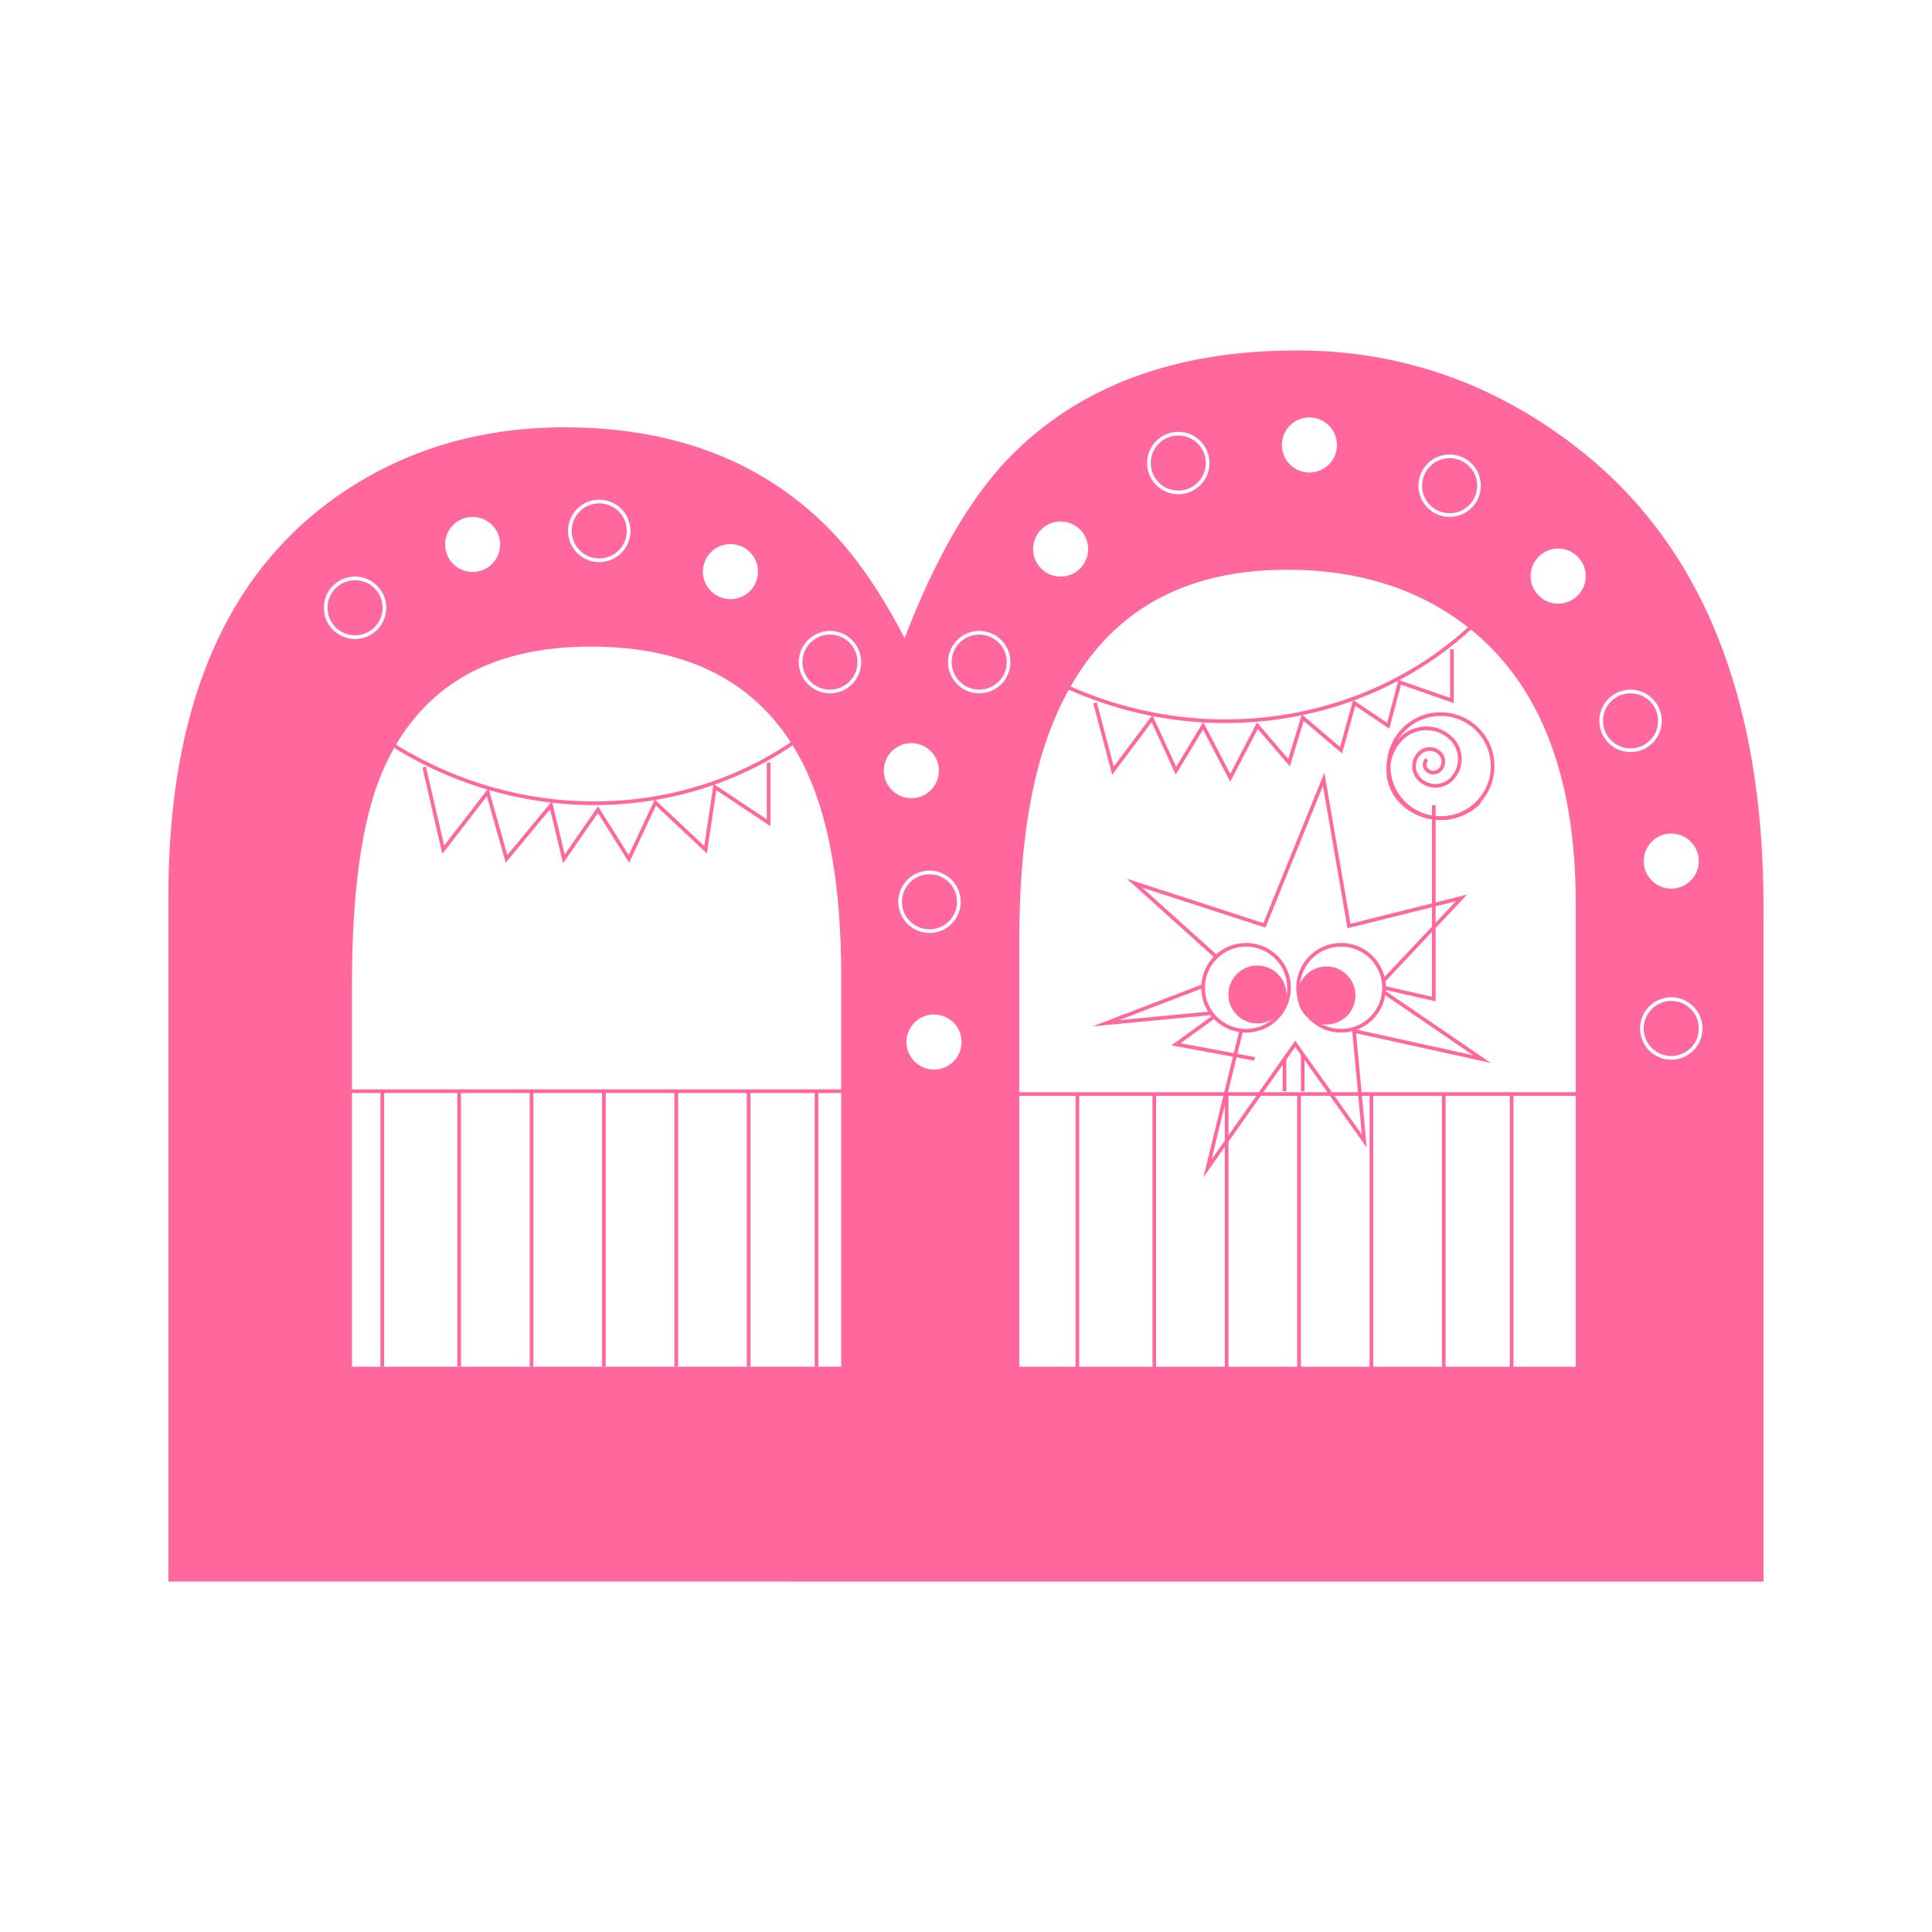 <?xml version="1.0" encoding="utf-8"?>
<!-- Generator: Adobe Illustrator 26.5.0, SVG Export Plug-In . SVG Version: 6.00 Build 0)  -->
<svg version="1.1" id="Calque_1" xmlns="http://www.w3.org/2000/svg" xmlns:xlink="http://www.w3.org/1999/xlink" x="0px" y="0px"
	 viewBox="0 0 244 244" style="enable-background:new 0 0 244 244;" xml:space="preserve">
<style type="text/css">
	.st0{fill:#FFFFFF;}
	.st1{fill:#FFFFFF;stroke:#FFFFFF;stroke-miterlimit:10;}
	.st2{fill:none;stroke:#FFFFFF;stroke-miterlimit:10;}
	.st3{fill:#FFFFFF;stroke:#FFFFFF;stroke-width:2;stroke-miterlimit:10;}
	.st4{fill:#5EB7BF;}
	.st5{fill:#CDEFF6;}
	.st6{fill:#D74728;}
	.st7{fill:#FF679D;}
	.st8{fill:#FFFFFF;stroke:#FFFFFF;stroke-width:0.371;stroke-miterlimit:10;}
	.st9{fill:#FF679D;stroke:#FFFFFF;stroke-width:0.371;stroke-miterlimit:10;}
	.st10{fill:#FFE361;}
	.st11{fill:#FFE361;stroke:#042B29;stroke-width:0.803;stroke-miterlimit:10;}
	.st12{fill:#042B29;stroke:#042B29;stroke-width:0.803;stroke-miterlimit:10;}
	.st13{fill:none;stroke:#FF679D;stroke-width:0.808;stroke-miterlimit:10;}
	.st14{fill:none;stroke:#FF679D;stroke-width:0.537;stroke-miterlimit:10;}
	.st15{fill:none;stroke:#FF679D;stroke-width:0.5;stroke-miterlimit:10;}
	.st16{fill:none;stroke:#FF679D;stroke-width:0.404;stroke-miterlimit:10;}
	.st17{fill:#EE7A46;stroke:#FF679D;stroke-width:0.404;stroke-miterlimit:10;}
	
		.st18{clip-path:url(#SVGID_00000158743958675532114770000000264446150761359535_);fill:none;stroke:#FF679D;stroke-width:0.404;stroke-miterlimit:10;}
	
		.st19{clip-path:url(#SVGID_00000067208486049857662040000014446691016043760815_);fill:none;stroke:#FF679D;stroke-width:0.404;stroke-miterlimit:10;}
	
		.st20{clip-path:url(#SVGID_00000168816189960724386830000011777713606286784934_);fill:none;stroke:#FF679D;stroke-width:0.404;stroke-miterlimit:10;}
	.st21{fill:#82CEF9;}
	.st22{fill:none;stroke:#FFFFFF;stroke-width:0.406;stroke-miterlimit:10;}
	.st23{clip-path:url(#SVGID_00000170980870475953610400000015619657729684840117_);fill:none;stroke:#FFFFFF;stroke-miterlimit:10;}
	.st24{clip-path:url(#SVGID_00000067952584255038520090000011419930043103661243_);fill:none;stroke:#FFFFFF;stroke-miterlimit:10;}
	.st25{clip-path:url(#SVGID_00000053536080450581074420000007347794777341284492_);fill:none;stroke:#FFFFFF;stroke-miterlimit:10;}
	.st26{fill:none;stroke:#FFFFFF;stroke-width:0.614;stroke-miterlimit:10;}
	.st27{fill:#FFE361;stroke:#FFE361;stroke-width:0.768;stroke-miterlimit:10;}
	.st28{fill:none;stroke:#FFE361;stroke-width:0.768;stroke-miterlimit:10;}
	.st29{fill:#042B29;stroke:#042B29;stroke-width:0.768;stroke-miterlimit:10;}
	.st30{fill:#FFE361;stroke:#042B29;stroke-width:0.768;stroke-miterlimit:10;}
	.st31{fill:none;stroke:#042B29;stroke-width:0.768;stroke-miterlimit:10;}
	.st32{fill:none;stroke:#FFFFFF;stroke-width:0.768;stroke-miterlimit:10;}
	.st33{fill:none;stroke:#042B29;stroke-width:0.771;stroke-miterlimit:10;}
	.st34{fill:#042B29;stroke:#042B29;stroke-width:0.771;stroke-miterlimit:10;}
	.st35{fill:#042B29;}
	.st36{fill:none;stroke:#82CEF9;stroke-width:0.443;stroke-miterlimit:10;}
	.st37{fill:#82CEF9;stroke:#82CEF9;stroke-width:0.443;stroke-miterlimit:10;}
	.st38{fill:none;stroke:#82CEF9;stroke-width:0.476;stroke-miterlimit:10;}
	.st39{fill:#82CEF9;stroke:#82CEF9;stroke-width:0.476;stroke-miterlimit:10;}
	.st40{fill:none;stroke:#FFFFFF;stroke-width:0.443;stroke-miterlimit:10;}
	.st41{fill:#FFFFFF;stroke:#FFFFFF;stroke-width:0.443;stroke-miterlimit:10;}
	.st42{fill:#82CEF9;stroke:#FFFFFF;stroke-width:0.443;stroke-miterlimit:10;}
	.st43{fill:#FFFFFF;stroke:#FFFFFF;stroke-width:0.54;stroke-miterlimit:10;}
	.st44{fill:none;stroke:#FFFFFF;stroke-width:0.54;stroke-miterlimit:10;}
	.st45{fill:none;stroke:#FFFFFF;stroke-width:0.27;stroke-miterlimit:10;}
	.st46{fill:#FFFFFF;stroke:#FFFFFF;stroke-width:0.27;stroke-miterlimit:10;}
	.st47{fill:none;stroke:#FFFFFF;stroke-width:1.052;stroke-miterlimit:10;}
	.st48{fill:#FFFFFF;stroke:#FFFFFF;stroke-width:1.052;stroke-miterlimit:10;}
	.st49{fill:none;stroke:#042B29;stroke-width:0.447;stroke-miterlimit:10;}
	.st50{fill:#FFE361;stroke:#042B29;stroke-width:0.447;stroke-miterlimit:10;}
	.st51{fill:#042B29;stroke:#042B29;stroke-width:0.447;stroke-miterlimit:10;}
	.st52{fill:#FFFFFF;stroke:#82CEF9;stroke-width:0.33;stroke-miterlimit:10;}
	.st53{fill:none;stroke:#82CEF9;stroke-width:0.33;stroke-miterlimit:10;}
	.st54{fill:#82CEF9;stroke:#82CEF9;stroke-width:0.33;stroke-miterlimit:10;}
	
		.st55{clip-path:url(#SVGID_00000127741628930481370940000017564771078608167847_);fill:none;stroke:#82CEF9;stroke-width:0.33;stroke-miterlimit:10;}
	
		.st56{clip-path:url(#SVGID_00000036250981452285001270000008605053438685975194_);fill:none;stroke:#82CEF9;stroke-width:0.33;stroke-miterlimit:10;}
	
		.st57{clip-path:url(#SVGID_00000111164481215988320380000005595457485444799919_);fill:none;stroke:#82CEF9;stroke-width:0.33;stroke-miterlimit:10;}
	.st58{fill:#FFFFFF;stroke:#FFFFFF;stroke-width:0.33;stroke-miterlimit:10;}
	.st59{fill:none;stroke:#FFFFFF;stroke-width:0.33;stroke-miterlimit:10;}
	
		.st60{clip-path:url(#SVGID_00000073715486636651507520000007423118900924295307_);fill:none;stroke:#FFFFFF;stroke-width:0.33;stroke-miterlimit:10;}
	
		.st61{clip-path:url(#SVGID_00000067204065213385847910000000861406472051964081_);fill:none;stroke:#FFFFFF;stroke-width:0.33;stroke-miterlimit:10;}
	
		.st62{clip-path:url(#SVGID_00000000917468923836425390000005036495647639370920_);fill:none;stroke:#FFFFFF;stroke-width:0.33;stroke-miterlimit:10;}
	
		.st63{clip-path:url(#SVGID_00000092427001542523231780000007500943539331144579_);fill:none;stroke:#FFFFFF;stroke-width:0.33;stroke-miterlimit:10;}
	
		.st64{clip-path:url(#SVGID_00000072267857321634181900000012882019057177326995_);fill:none;stroke:#FFFFFF;stroke-width:0.33;stroke-miterlimit:10;}
	
		.st65{clip-path:url(#SVGID_00000040548281571597656650000009864141053146923967_);fill:none;stroke:#FFFFFF;stroke-width:0.33;stroke-miterlimit:10;}
	
		.st66{clip-path:url(#SVGID_00000082346335512075073940000014603519697102158988_);fill:none;stroke:#FFFFFF;stroke-width:0.33;stroke-miterlimit:10;}
	.st67{fill:#FFFFFF;stroke:#FFFFFF;stroke-width:0.462;stroke-miterlimit:10;}
	.st68{fill:none;stroke:#FFFFFF;stroke-width:0.462;stroke-miterlimit:10;}
	.st69{fill:#FF679D;stroke:#FFFFFF;stroke-width:0.462;stroke-miterlimit:10;}
	
		.st70{clip-path:url(#SVGID_00000032648750847072540560000012391155073834168482_);fill:none;stroke:#FFFFFF;stroke-width:0.462;stroke-miterlimit:10;}
	.st71{fill:#FFFFFF;stroke:#FF679D;stroke-width:0.462;stroke-miterlimit:10;}
	.st72{fill:none;stroke:#FF679D;stroke-width:0.462;stroke-miterlimit:10;}
	.st73{fill:none;stroke:#FFFFFF;stroke-width:0.392;stroke-miterlimit:10;}
	.st74{fill:#FFFFFF;stroke:#FFFFFF;stroke-width:0.392;stroke-miterlimit:10;}
	.st75{stroke:#FFFFFF;stroke-width:0.392;stroke-miterlimit:10;}
	.st76{fill:#EE7A46;}
	.st77{fill:none;stroke:#FFFFFF;stroke-width:0.335;stroke-miterlimit:10;}
	.st78{fill:#FFFFFF;stroke:#FFFFFF;stroke-width:0.335;stroke-miterlimit:10;}
	.st79{fill:none;stroke:#FFFFFF;stroke-width:0.378;stroke-miterlimit:10;}
	.st80{fill:#FFFFFF;stroke:#FFFFFF;stroke-width:0.378;stroke-miterlimit:10;}
	.st81{fill:#FFFFFF;stroke:#FFFFFF;stroke-width:0.545;stroke-miterlimit:10;}
	.st82{fill:none;stroke:#FFFFFF;stroke-width:0.545;stroke-miterlimit:10;}
	.st83{fill:none;stroke:#FFFFFF;stroke-width:0.266;stroke-miterlimit:10;}
	.st84{fill:#FFFFFF;stroke:#FFFFFF;stroke-width:0.266;stroke-miterlimit:10;}
	.st85{fill:none;stroke:#042B29;stroke-width:0.266;stroke-miterlimit:10;}
	.st86{fill:#FFFFFF;stroke:#042B29;stroke-width:0.266;stroke-miterlimit:10;}
	.st87{fill:#042B29;stroke:#042B29;stroke-width:0.266;stroke-miterlimit:10;}
	.st88{fill:none;stroke:#FFFFFF;stroke-width:0.342;stroke-miterlimit:10;}
	.st89{fill:#FFFFFF;stroke:#FFFFFF;stroke-width:0.342;stroke-miterlimit:10;}
	.st90{fill:none;}
	.st91{fill:#FF679D;stroke:#FFFFFF;stroke-miterlimit:10;}
	.st92{fill:#FFE361;stroke:#042B29;stroke-miterlimit:10;}
	.st93{fill:#042B29;stroke:#042B29;stroke-miterlimit:10;}
	.st94{fill:none;stroke:#042B29;stroke-width:0.392;stroke-miterlimit:10;}
	.st95{fill:#042B29;stroke:#042B29;stroke-width:0.392;stroke-miterlimit:10;}
	.st96{fill:none;stroke:#FFFFFF;stroke-width:0.447;stroke-miterlimit:10;}
	.st97{fill:#FFFFFF;stroke:#FFFFFF;stroke-width:0.447;stroke-miterlimit:10;}
	.st98{fill:#FF679D;stroke:#FF679D;stroke-width:0.462;stroke-miterlimit:10;}
	
		.st99{clip-path:url(#SVGID_00000049903603712725276840000017501268019475586452_);fill:none;stroke:#FF679D;stroke-width:0.462;stroke-miterlimit:10;}
	.st100{fill:#FF679D;stroke:#FFFFFF;stroke-width:0.803;stroke-miterlimit:10;}
	.st101{fill:#FFFFFF;stroke:#FFFFFF;stroke-width:0.803;stroke-miterlimit:10;}
	.st102{fill:none;stroke:#042B29;stroke-width:0.803;stroke-miterlimit:10;}
	.st103{fill:#FFFFFF;stroke:#FFFFFF;stroke-width:0.172;stroke-miterlimit:10;}
	.st104{fill:none;stroke:#FFFFFF;stroke-width:0.172;stroke-miterlimit:10;}
	.st105{fill:#FFE361;stroke:#FFFFFF;stroke-width:0.172;stroke-miterlimit:10;}
	
		.st106{clip-path:url(#SVGID_00000175317009457632516190000007578665081993973657_);fill:none;stroke:#FFFFFF;stroke-width:0.172;stroke-miterlimit:10;}
	.st107{fill:#FFFFFF;stroke:#FFE361;stroke-width:0.172;stroke-miterlimit:10;}
</style>
<rect class="st0" width="244" height="244"/>
<g>
	<path class="st98" d="M21.5,199.51l0-86.34c0-23.53,7.03-40.27,21.07-50.21c8.3-5.84,17.88-8.76,28.73-8.76
		c12.68,0,23.08,3.6,31.2,10.81c4.29,3.74,8.21,9.12,11.77,16.15c3.92-10.31,8.35-18.01,13.27-23.12
		c8.76-9.03,20.84-13.55,36.26-13.55c12.95,0,24.68,4.06,35.16,12.18c15.69,12.13,23.53,31.42,23.53,57.88l0,84.97L21.5,199.51z
		 M106.47,123.3c0-11.49-1.59-20.43-4.79-26.82c-5.02-10.03-14.05-15.05-27.09-15.05c-13.14,0-21.98,5.34-26.54,16.01
		c-2.55,6.02-3.83,14.96-3.83,26.82l0,48.57l62.25,0L106.47,123.3z M199.24,114.13c0-16.69-4.83-28.6-14.5-35.71
		c-6.11-4.47-13.5-6.7-22.17-6.7c-14.59,0-24.54,6.52-29.83,19.57c-2.83,6.93-4.24,16.1-4.24,27.5l0,54.05l70.74,0L199.24,114.13z"
		/>
</g>
<polyline class="st72" points="127.38,138.17 137.59,138.17 199.24,138.17 "/>
<line class="st72" x1="145.78" y1="172.96" x2="145.78" y2="138.31"/>
<line class="st72" x1="164.06" y1="172.96" x2="164.06" y2="138.31"/>
<line class="st72" x1="182.34" y1="172.96" x2="182.34" y2="138.31"/>
<line class="st72" x1="136.07" y1="172.96" x2="136.07" y2="138.31"/>
<line class="st72" x1="154.92" y1="172.96" x2="154.92" y2="138.31"/>
<line class="st72" x1="173.2" y1="172.96" x2="173.2" y2="138.31"/>
<line class="st72" x1="190.91" y1="172.96" x2="190.91" y2="138.31"/>
<polyline class="st72" points="39.59,137.81 49.8,137.81 111.44,137.81 "/>
<line class="st72" x1="57.99" y1="172.6" x2="57.99" y2="137.94"/>
<line class="st72" x1="76.27" y1="172.6" x2="76.27" y2="137.94"/>
<line class="st72" x1="94.55" y1="172.6" x2="94.55" y2="137.94"/>
<line class="st72" x1="48.28" y1="172.6" x2="48.28" y2="137.94"/>
<line class="st72" x1="67.13" y1="172.6" x2="67.13" y2="137.94"/>
<line class="st72" x1="85.41" y1="172.6" x2="85.41" y2="137.94"/>
<line class="st72" x1="103.12" y1="172.6" x2="103.12" y2="137.94"/>
<polygon class="st72" points="159.69,116.87 167.17,98.42 170.37,116.95 184.58,113.4 173.92,124.71 187.17,133.76 171.01,130.2 
	172.3,144.1 163.58,131.82 152.5,147.55 157.4,127.54 139.66,129.23 155.99,122.98 143.28,111.54 "/>
<circle class="st71" cx="157.37" cy="124.75" r="5.43"/>
<circle class="st71" cx="169.37" cy="124.75" r="5.43"/>
<circle class="st98" cx="158.8" cy="125.6" r="3.43"/>
<circle class="st98" cx="167.53" cy="125.72" r="3.43"/>
<line class="st71" x1="162.23" y1="133.73" x2="162.23" y2="137.81"/>
<line class="st71" x1="164.53" y1="133.15" x2="164.53" y2="137.81"/>
<polyline class="st72" points="153.35,128.39 148.52,131.89 158.46,133.73 "/>
<polyline class="st72" points="174.8,124.75 181.08,126.17 181.08,101.69 "/>
<g>
	<defs>
		<path id="SVGID_00000065778638759083289110000015018101153411446703_" d="M186.89,101.27c-2.74,2.75-7.18,2.75-9.92,0
			c-2.19-2.2-2.19-5.77,0-7.97c1.75-1.76,4.59-1.76,6.35,0c1.4,1.41,1.4,3.69,0,5.1c-1.12,1.13-2.94,1.13-4.06,0
			c-0.9-0.9-0.9-2.36,0-3.26c0.72-0.72,1.88-0.72,2.6,0c0.57,0.58,0.57,1.51,0,2.09c-0.46,0.46-1.2,0.46-1.66,0
			c-0.37-0.37-0.37-0.97,0-1.34"/>
	</defs>
	<clipPath id="SVGID_00000068677203944423030880000000786559162635483825_">
		<use xlink:href="#SVGID_00000065778638759083289110000015018101153411446703_"  style="overflow:visible;"/>
	</clipPath>
	
		<ellipse style="clip-path:url(#SVGID_00000068677203944423030880000000786559162635483825_);fill:none;stroke:#FF679D;stroke-width:0.462;stroke-miterlimit:10;" cx="192.06" cy="96.57" rx="5.75" ry="5.77"/>
	
		<use xlink:href="#SVGID_00000065778638759083289110000015018101153411446703_"  style="overflow:visible;fill:none;stroke:#FF679D;stroke-width:0.462;stroke-miterlimit:10;"/>
</g>
<circle class="st72" cx="181.94" cy="96.76" r="6.57"/>
<path class="st72" d="M42.87,89c19.45,17.39,48.61,16.44,65.2-2.11"/>
<path class="st72" d="M131.54,85.16c22.95,12.4,51.1,4.72,62.93-17.18"/>
<polyline class="st72" points="53.57,96.87 55.98,107.32 61.59,100.05 63.97,108.47 69.59,101.7 71.22,108.47 75.52,102.26 
	79.43,108.47 82.77,101.36 89.11,107.32 90.29,99.4 97.07,103.91 97.07,96.31 "/>
<polyline class="st72" points="138.3,88.77 140.56,97.33 145.49,90.76 148.52,97.33 151.95,91.66 155.37,98.23 158.8,91.66 
	162.8,96.31 164.53,90.64 169.37,94.74 171.03,88.77 175.32,91.66 176.78,86.17 183.37,88.47 183.37,82 "/>
<g>
	<circle class="st71" cx="59.69" cy="68.76" r="3.71"/>
	<circle class="st71" cx="92.25" cy="72.19" r="3.71"/>
	<circle class="st71" cx="115.1" cy="97.33" r="3.71"/>
	<circle class="st71" cx="117.96" cy="131.6" r="3.71"/>
	<circle class="st71" cx="133.95" cy="69.34" r="3.71"/>
	<circle class="st71" cx="165.37" cy="56.2" r="3.71"/>
	<circle class="st71" cx="196.79" cy="72.76" r="3.71"/>
	<circle class="st71" cx="211.07" cy="108.75" r="3.71"/>
</g>
<g>
	<circle class="st69" cx="44.84" cy="76.76" r="3.71"/>
	<circle class="st69" cx="75.68" cy="67.05" r="3.71"/>
	<circle class="st69" cx="104.82" cy="83.62" r="3.71"/>
	<circle class="st69" cx="117.39" cy="113.89" r="3.71"/>
	<circle class="st69" cx="123.67" cy="83.62" r="3.71"/>
	<circle class="st69" cx="148.81" cy="58.48" r="3.71"/>
	<circle class="st69" cx="183.08" cy="61.34" r="3.71"/>
	<circle class="st69" cx="205.93" cy="91.04" r="3.71"/>
	<circle class="st69" cx="211.07" cy="129.89" r="3.71"/>
</g>
</svg>
